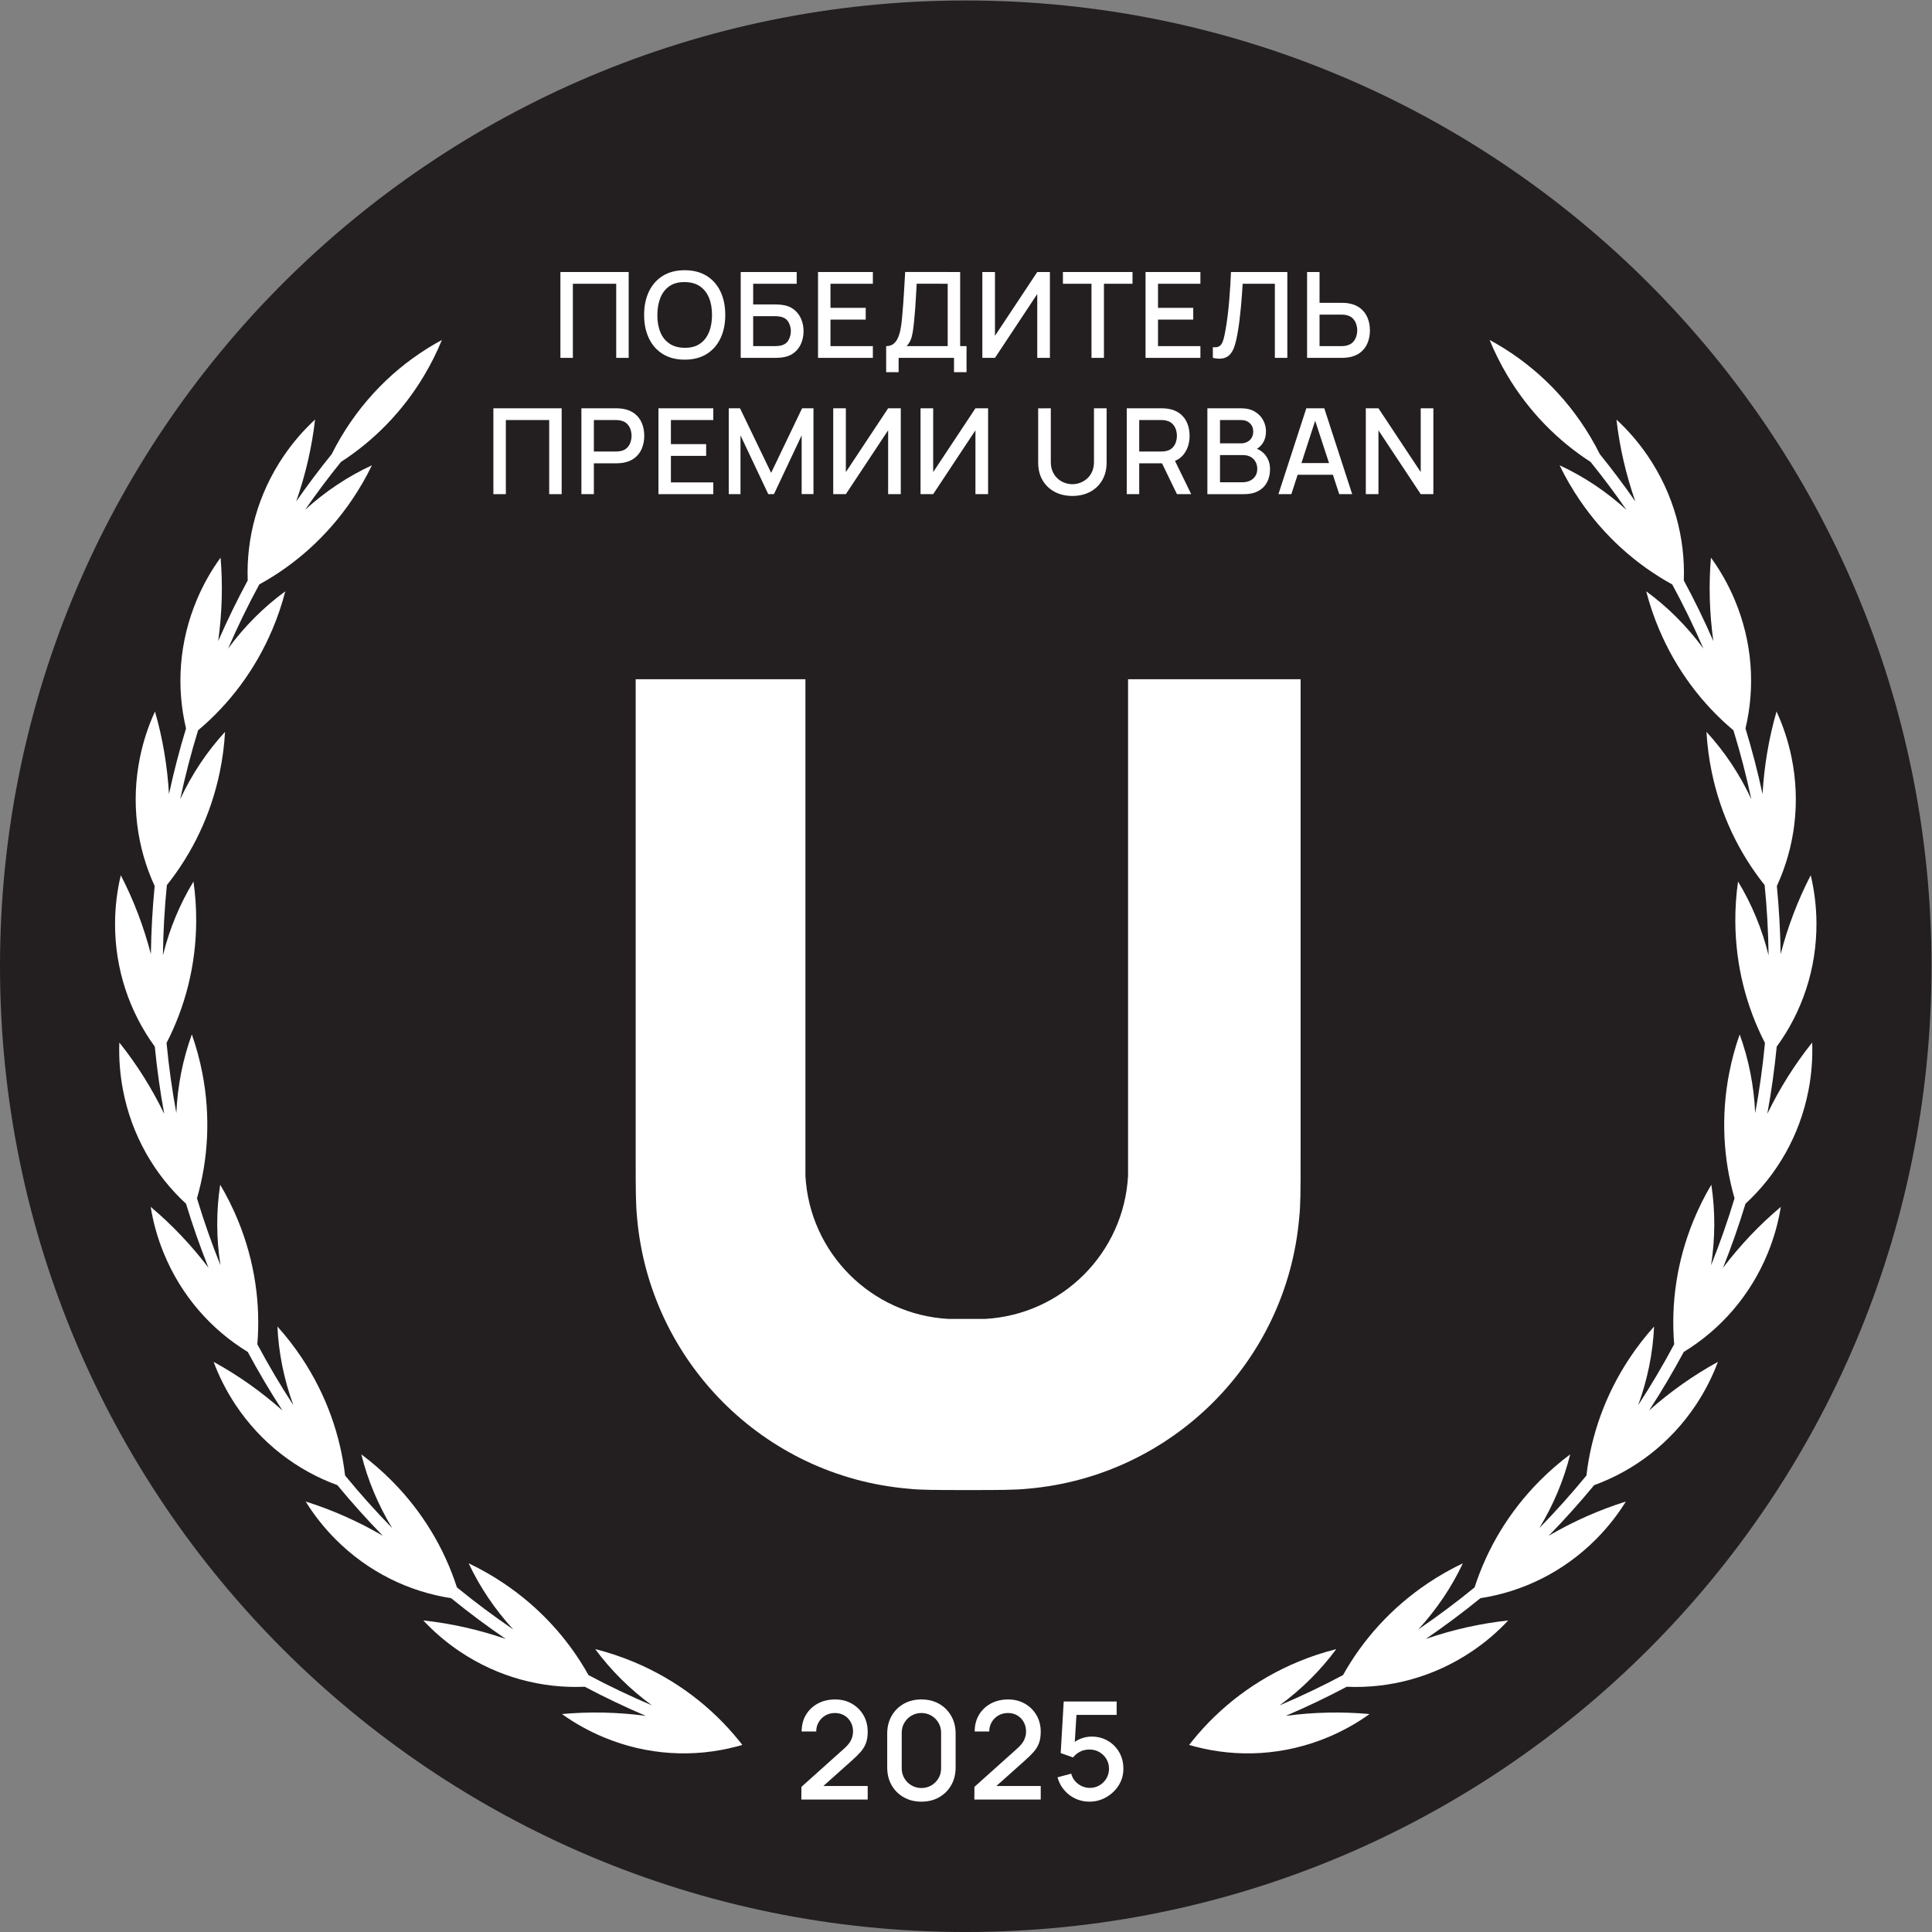 <?xml version="1.0" encoding="UTF-8" standalone="no"?>
<svg
   xmlns:dc="http://purl.org/dc/elements/1.1/"
   xmlns:cc="http://creativecommons.org/ns#"
   xmlns:rdf="http://www.w3.org/1999/02/22-rdf-syntax-ns#"
   xmlns:svg="http://www.w3.org/2000/svg"
   xmlns="http://www.w3.org/2000/svg"
   viewBox="0 0 302.36 302.36"
   height="302.36"
   width="302.36"
   xml:space="preserve"
   id="svg2"
   version="1.1"><rect x="0" y="0" width="302.36" height="302.36" fill="#808080" stroke="none"/><defs
     id="defs6"/><g
     transform="matrix(1.333,0,0,-1.333,0,302.36)"
     id="g10"><g
       transform="scale(0.1)"
       id="g12"><path
         id="path14"
         style="fill:#231f20;fill-opacity:1;fill-rule:nonzero;stroke:none"
         d="m 2267.71,1133.85 c 0,626.21 -507.65,1133.86 -1133.86,1133.86 C 507.637,2267.71 -0.008,1760.06 -0.008,1133.85 -0.008,507.641 507.637,-0.012 1133.85,-0.012 1760.06,-0.012 2267.71,507.641 2267.71,1133.85 v 0"/><path
         id="path16"
         style="fill:#ffffff;fill-opacity:1;fill-rule:evenodd;stroke:none"
         d="m 867.469,224.781 c -31.723,39.188 -73.504,71.528 -123.719,92.43 -14.824,6.168 -29.844,11.117 -44.937,14.91 18.398,-24.871 40.781,-47.199 66.625,-66.043 -25.422,10.801 -50.297,22.633 -74.52,35.551 -23.328,41.801 -56.773,79.082 -99.547,107.801 -13.328,8.961 -27.082,16.761 -41.144,23.429 13.148,-27.949 30.785,-54.14 52.375,-77.668 -22.766,15.559 -44.887,31.989 -66.161,49.43 -14.691,45.52 -40.175,88.59 -76.461,125.109 -11.316,11.391 -23.277,21.731 -35.757,31.04 7.425,-30.008 19.597,-59.18 36.179,-86.5 -19.316,19.718 -37.714,40.332 -55.257,61.679 -5.512,47.449 -22.051,94.621 -50.446,137.481 -8.867,13.39 -18.57,25.879 -28.984,37.441 1.406,-31.019 7.68,-62.141 18.68,-92.312 -15.122,23.121 -29.176,46.992 -42.262,71.461 3.933,47.691 -3.047,97.269 -22.528,144.949 -6.074,14.871 -13.14,29.011 -21.089,42.39 -4.715,-30.808 -4.645,-62.687 0.297,-94.55 -10.305,25.66 -19.489,51.871 -27.543,78.589 13.234,46.043 16.113,96.071 6.339,146.702 -3.043,15.76 -7.203,31.02 -12.379,45.7 -10.609,-29.16 -16.773,-60.28 -18.21,-92.331 -5,27.062 -8.84,54.511 -11.481,82.321 21.899,42.48 34.469,90.87 34.801,142.3 0.101,16.06 -0.988,31.83 -3.188,47.24 -16.062,-26.43 -28.172,-55.63 -35.867,-86.67 0.371,27.79 1.903,55.3 4.629,82.46 29.879,37.41 51.742,82.47 62.16,132.94 3.25,15.73 5.27,31.41 6.129,46.95 -21.168,-23.03 -38.933,-49.63 -52.617,-78.96 5.801,27.39 12.84,54.32 20.957,80.77 36.723,30.85 67.059,70.83 87.199,118.37 6.266,14.78 11.321,29.77 15.211,44.84 -25.305,-18.47 -47.965,-41.11 -67.144,-67.23 11.089,25.72 23.328,50.81 36.582,75.28 41.996,23.06 79.531,56.29 108.566,98.92 9.039,13.27 16.926,26.98 23.695,40.99 -28.211,-13.05 -54.668,-30.64 -78.449,-52.26 13.336,19.26 27.367,38 42.063,56.18 38.625,24.98 72.457,59.11 97.757,101.6 8.071,13.55 14.985,27.46 20.782,41.6 -47.192,-25.41 -88.578,-63.83 -118.258,-113.68 -3.992,-6.7 -7.684,-13.5 -11.113,-20.36 -14.539,-17.98 -28.454,-36.49 -41.688,-55.51 11.02,31.53 18.473,63.75 22.141,96.1 -13.52,-12.48 -25.871,-26.69 -36.699,-42.59 -30.637,-44.98 -44.204,-96.34 -42.364,-146.27 -12.484,-23.19 -24.09,-46.91 -34.668,-71.19 4.555,32.87 5.532,65.72 2.813,97.97 -10.813,-14.88 -20.145,-31.24 -27.649,-48.95 -21.215,-50.07 -24.472,-103.04 -12.922,-151.61 -7.691,-25.24 -14.386,-50.91 -20,-76.99 -1.957,33.21 -7.445,65.71 -16.453,96.88 -7.687,-16.71 -13.632,-34.58 -17.523,-53.42 -11.02,-53.36 -3.777,-106.04 17.16,-151.47 -2.574,-26.34 -4.059,-53 -4.449,-79.92 -8.442,32.47 -20.266,63.52 -35.328,92.56 -4.266,-17.9 -6.594,-36.58 -6.723,-55.82 -0.352,-54.57 17.133,-104.89 46.652,-145.38 2.61,-26.62 6.301,-52.921 11.047,-78.858 -14.617,30.117 -32.265,58.188 -52.679,83.658 -0.676,-18.38 0.699,-37.16 4.343,-56.049 10.321,-53.461 37.215,-99.301 73.961,-133.191 7.762,-25.508 16.539,-50.571 26.328,-75.122 -20.183,26.563 -42.914,50.543 -67.832,71.442 2.938,-18.16 7.961,-36.309 15.239,-54.11 20.605,-50.449 56,-90.152 98.718,-116.191 12.645,-23.48 26.184,-46.41 40.68,-68.66 -25.062,22.18 -52.133,41.32 -80.762,56.992 6.438,-17.242 14.922,-34.051 25.543,-50.09 30.129,-45.492 72.692,-77.511 119.754,-94.66 16.969,-20.519 34.727,-40.359 53.321,-59.391 -28.973,16.891 -59.325,30.379 -90.524,40.149 9.688,-15.629 21.301,-30.457 34.859,-44.098 38.43,-38.679 86.403,-61.75 135.883,-69.359 20.653,-16.84 42.078,-32.75 64.11,-47.844 -31.75,10.902 -64.192,18.203 -96.735,21.684 12.567,-13.442 26.856,-25.711 42.825,-36.434 45.238,-30.379 96.757,-43.609 146.738,-41.398 23.324,-12.36 47.226,-23.739 71.644,-34.168 -33.05,4.398 -66.062,5.07 -98.445,2.129 14.957,-10.719 31.371,-19.95 49.133,-27.34 51.57,-21.461 106.066,-23.879 155.621,-10.871 2.363,0.629 4.73,1.242 7.066,1.929 -1.343,1.743 -2.715,3.461 -4.101,5.172"/><path
         id="path18"
         style="fill:#ffffff;fill-opacity:1;fill-rule:evenodd;stroke:none"
         d="m 2074.92,960.602 c 4.74,25.937 8.43,52.238 11.04,78.858 29.52,40.49 47.01,90.81 46.66,145.38 -0.13,19.24 -2.46,37.92 -6.72,55.82 -15.07,-29.04 -26.89,-60.09 -35.33,-92.57 -0.4,26.93 -1.88,53.58 -4.45,79.92 20.93,45.44 28.18,98.12 17.16,151.48 -3.89,18.84 -9.84,36.71 -17.53,53.42 -9.01,-31.17 -14.49,-63.67 -16.45,-96.89 -5.61,26.08 -12.31,51.75 -20,77 11.55,48.57 8.29,101.54 -12.92,151.61 -7.5,17.71 -16.84,34.07 -27.65,48.95 -2.72,-32.25 -1.74,-65.1 2.81,-97.97 -10.57,24.28 -22.18,48 -34.66,71.19 1.83,49.93 -11.73,101.29 -42.37,146.27 -10.82,15.9 -23.18,30.11 -36.7,42.59 3.67,-32.35 11.13,-64.57 22.14,-96.1 -13.23,19.02 -27.14,37.53 -41.68,55.51 -3.43,6.86 -7.13,13.66 -11.12,20.36 -29.68,49.85 -71.06,88.27 -118.25,113.68 5.79,-14.14 12.71,-28.05 20.78,-41.6 25.3,-42.49 59.13,-76.62 97.75,-101.6 14.7,-18.18 28.73,-36.92 42.07,-56.18 -23.78,21.62 -50.24,39.21 -78.45,52.26 6.77,-14.01 14.66,-27.72 23.69,-40.99 29.04,-42.63 66.57,-75.86 108.57,-98.92 13.25,-24.47 25.49,-49.56 36.58,-75.28 -19.18,26.13 -41.84,48.76 -67.14,67.23 3.89,-15.07 8.94,-30.06 15.21,-44.84 20.14,-47.54 50.47,-87.52 87.2,-118.37 8.11,-26.45 15.15,-53.37 20.95,-80.76 -13.68,29.32 -31.45,55.92 -52.62,78.95 0.87,-15.54 2.89,-31.22 6.13,-46.95 10.42,-50.47 32.29,-95.53 62.16,-132.94 2.73,-27.16 4.26,-54.66 4.63,-82.45 -7.69,31.03 -19.8,60.23 -35.86,86.66 -2.2,-15.41 -3.29,-31.18 -3.19,-47.24 0.33,-51.43 12.9,-99.82 34.8,-142.29 -2.64,-27.82 -6.48,-55.269 -11.48,-82.331 -1.44,32.051 -7.6,63.171 -18.21,92.331 -5.18,-14.68 -9.34,-29.94 -12.38,-45.7 -9.77,-50.631 -6.89,-100.659 6.34,-146.702 -8.06,-26.718 -17.24,-52.929 -27.54,-78.589 4.94,31.863 5.01,63.742 0.29,94.55 -7.94,-13.379 -15.01,-27.519 -21.09,-42.39 -19.48,-47.68 -26.46,-97.258 -22.52,-144.949 -13.09,-24.469 -27.14,-48.34 -42.27,-71.461 11.01,30.171 17.28,61.293 18.69,92.312 -10.42,-11.562 -20.12,-24.051 -28.99,-37.441 -28.39,-42.86 -44.93,-90.032 -50.45,-137.481 -17.54,-21.347 -35.94,-41.961 -55.25,-61.679 16.58,27.32 28.75,56.492 36.18,86.5 -12.48,-9.309 -24.44,-19.649 -35.76,-31.04 -36.29,-36.519 -61.77,-79.589 -76.46,-125.109 -21.27,-17.441 -43.4,-33.871 -66.16,-49.43 21.59,23.528 39.22,49.719 52.37,77.668 -14.06,-6.668 -27.81,-14.468 -41.14,-23.429 -42.77,-28.719 -76.22,-66 -99.55,-107.801 -24.24,-12.93 -49.14,-24.77 -74.59,-35.578 25.86,18.847 48.26,41.187 66.67,66.07 -15.1,-3.793 -30.12,-8.742 -44.94,-14.91 -50.22,-20.902 -92,-53.242 -123.72,-92.43 -1.39,-1.711 -2.76,-3.429 -4.1,-5.172 2.34,-0.687 4.7,-1.3 7.06,-1.929 49.56,-13.008 104.06,-10.59 155.63,10.871 17.76,7.39 34.17,16.621 49.13,27.34 -32.37,2.941 -65.37,2.269 -98.4,-2.129 24.41,10.429 48.31,21.808 71.63,34.168 49.98,-2.211 101.5,11.019 146.74,41.398 15.96,10.723 30.26,22.992 42.82,36.434 -32.54,-3.481 -64.98,-10.782 -96.73,-21.684 22.03,15.094 43.45,31.004 64.11,47.844 49.48,7.609 97.45,30.68 135.88,69.359 13.56,13.641 25.17,28.469 34.86,44.098 -31.2,-9.77 -61.55,-23.258 -90.53,-40.149 18.6,19.032 36.36,38.872 53.33,59.391 47.06,17.149 89.62,49.168 119.75,94.66 10.62,16.039 19.1,32.848 25.54,50.09 -28.63,-15.672 -55.7,-34.812 -80.76,-57 14.5,22.258 28.04,45.188 40.68,68.668 42.72,26.039 78.11,65.742 98.72,116.191 7.27,17.801 12.3,35.95 15.24,54.11 -24.92,-20.899 -47.65,-44.879 -67.84,-71.449 9.79,24.558 18.57,49.621 26.33,75.129 36.75,33.89 63.65,79.73 73.97,133.191 3.64,18.889 5.01,37.669 4.34,56.049 -20.42,-25.47 -38.06,-53.541 -52.68,-83.658"/><path
         id="path20"
         style="fill:#ffffff;fill-opacity:1;fill-rule:nonzero;stroke:none"
         d="m 657.949,1848.11 v 100.8 h 80.149 v -100.8 h -14.629 v 87.01 h -50.891 v -87.01 h -14.629"/><path
         id="path22"
         style="fill:#ffffff;fill-opacity:1;fill-rule:nonzero;stroke:none"
         d="m 803.887,1859.94 c 7.148,-0.09 13.086,1.48 17.824,4.72 4.734,3.24 8.289,7.78 10.672,13.59 2.383,5.81 3.562,12.55 3.562,20.26 0,7.69 -1.179,14.44 -3.562,20.19 -2.383,5.77 -5.938,10.26 -10.672,13.48 -4.738,3.21 -10.676,4.86 -17.824,4.91 -7.141,0.08 -13.078,-1.48 -17.813,-4.7 -4.734,-3.21 -8.293,-7.75 -10.676,-13.58 -2.378,-5.84 -3.589,-12.61 -3.64,-20.3 -0.039,-7.71 1.125,-14.44 3.508,-20.19 2.371,-5.77 5.957,-10.26 10.742,-13.48 4.785,-3.23 10.738,-4.86 17.879,-4.9 z m 0,-13.93 c -10.078,0 -18.66,2.21 -25.75,6.61 -7.102,4.42 -12.524,10.56 -16.282,18.45 -3.757,7.89 -5.632,17.03 -5.632,27.44 0,10.41 1.875,19.55 5.632,27.44 3.758,7.88 9.18,14.03 16.282,18.45 7.09,4.4 15.672,6.61 25.75,6.61 10.039,0 18.613,-2.21 25.73,-6.61 7.11,-4.42 12.539,-10.57 16.274,-18.45 3.738,-7.89 5.601,-17.03 5.601,-27.44 0,-10.41 -1.863,-19.55 -5.601,-27.44 -3.735,-7.89 -9.164,-14.03 -16.274,-18.45 -7.117,-4.4 -15.691,-6.61 -25.73,-6.61"/><path
         id="path24"
         style="fill:#ffffff;fill-opacity:1;fill-rule:nonzero;stroke:none"
         d="m 884.258,1861.9 h 25.547 c 0.925,0 1.972,0.05 3.117,0.14 1.141,0.09 2.223,0.23 3.25,0.41 4.531,0.94 7.715,3.09 9.558,6.45 1.836,3.36 2.766,6.89 2.766,10.57 0,3.74 -0.93,7.27 -2.766,10.6 -1.843,3.34 -5.027,5.47 -9.558,6.41 -1.027,0.23 -2.109,0.39 -3.25,0.46 -1.145,0.07 -2.192,0.1 -3.117,0.1 h -25.547 z m -14.629,-13.79 v 100.8 h 65.723 v -13.79 h -51.094 v -24.28 h 26.101 c 0.942,0 2.141,-0.04 3.606,-0.11 1.473,-0.07 2.859,-0.21 4.172,-0.39 5.457,-0.66 10.066,-2.43 13.828,-5.32 3.75,-2.9 6.598,-6.56 8.531,-10.99 1.938,-4.44 2.91,-9.29 2.91,-14.56 0,-5.27 -0.957,-10.13 -2.871,-14.56 -1.914,-4.44 -4.754,-8.1 -8.504,-10.99 -3.761,-2.89 -8.386,-4.67 -13.894,-5.32 -1.313,-0.19 -2.688,-0.31 -4.133,-0.38 -1.445,-0.07 -2.656,-0.11 -3.645,-0.11 h -40.73"/><path
         id="path26"
         style="fill:#ffffff;fill-opacity:1;fill-rule:nonzero;stroke:none"
         d="m 960.391,1848.11 v 100.8 h 64.399 v -13.79 h -49.77 v -28.28 h 41.37 v -13.79 h -41.37 v -31.15 h 49.77 v -13.79 h -64.399"/><path
         id="path28"
         style="fill:#ffffff;fill-opacity:1;fill-rule:nonzero;stroke:none"
         d="m 1064.41,1861.9 h 48.24 v 73.22 l -36.41,0.07 c -0.32,-5.14 -0.61,-10.01 -0.84,-14.63 -0.23,-4.62 -0.53,-9.28 -0.87,-13.96 -0.35,-4.69 -0.78,-9.72 -1.3,-15.09 -0.52,-5.14 -1.04,-9.48 -1.61,-13.06 -0.56,-3.56 -1.39,-6.66 -2.48,-9.27 -1.1,-2.61 -2.68,-5.04 -4.73,-7.28 z m -24.01,-30.59 v 30.59 c 3.46,0 6.3,0.88 8.55,2.63 2.23,1.74 4.02,4.15 5.35,7.2 1.32,3.06 2.35,6.55 3.07,10.47 0.74,3.92 1.28,8.05 1.65,12.39 0.56,5.88 1.04,11.64 1.44,17.25 0.39,5.62 0.77,11.45 1.12,17.47 0.34,6.01 0.73,12.58 1.15,19.67 l 64.55,-0.07 v -87.01 h 7.49 v -30.59 h -14.71 v 16.8 h -65.03 v -16.8 h -14.63"/><path
         id="path30"
         style="fill:#ffffff;fill-opacity:1;fill-rule:nonzero;stroke:none"
         d="m 1232.64,1848.11 h -14.85 v 74.97 l -49.63,-74.97 h -14.83 v 100.8 h 14.83 v -74.9 l 49.63,74.9 h 14.85 v -100.8"/><path
         id="path32"
         style="fill:#ffffff;fill-opacity:1;fill-rule:nonzero;stroke:none"
         d="m 1281.46,1848.11 v 87.01 h -33.53 v 13.79 h 81.69 v -13.79 h -33.53 v -87.01 h -14.63"/><path
         id="path34"
         style="fill:#ffffff;fill-opacity:1;fill-rule:nonzero;stroke:none"
         d="m 1344.93,1848.11 v 100.8 h 64.4 v -13.79 h -49.77 v -28.28 h 41.37 v -13.79 h -41.37 v -31.15 h 49.77 v -13.79 h -64.4"/><path
         id="path36"
         style="fill:#ffffff;fill-opacity:1;fill-rule:nonzero;stroke:none"
         d="m 1423.95,1848.11 v 12.53 c 2.38,-0.24 4.35,-0.11 5.91,0.38 1.57,0.5 2.88,1.47 3.96,2.95 1.07,1.46 2,3.6 2.77,6.39 0.76,2.81 1.53,6.42 2.28,10.85 1.02,5.66 1.88,11.47 2.58,17.44 0.7,5.97 1.29,11.91 1.79,17.82 0.49,5.9 0.89,11.6 1.22,17.11 0.33,5.51 0.59,10.62 0.77,15.33 h 66.16 v -100.8 h -14.64 v 87.01 h -37.8 c -0.23,-3.74 -0.51,-7.91 -0.83,-12.53 -0.34,-4.62 -0.73,-9.52 -1.2,-14.7 -0.47,-5.18 -1.04,-10.52 -1.72,-16.03 -0.67,-5.51 -1.52,-11.04 -2.54,-16.59 -0.84,-4.76 -1.88,-9.06 -3.09,-12.88 -1.21,-3.83 -2.84,-7.01 -4.9,-9.55 -2.05,-2.55 -4.74,-4.25 -8.05,-5.11 -3.31,-0.87 -7.54,-0.75 -12.67,0.38"/><path
         id="path38"
         style="fill:#ffffff;fill-opacity:1;fill-rule:nonzero;stroke:none"
         d="m 1549.21,1861.9 h 25.56 c 0.88,0 1.89,0.05 3.04,0.14 1.14,0.09 2.23,0.28 3.25,0.56 3.03,0.7 5.45,1.99 7.25,3.89 1.8,1.88 3.11,4.05 3.92,6.5 0.82,2.46 1.23,4.91 1.23,7.39 0,2.48 -0.41,4.94 -1.23,7.42 -0.81,2.47 -2.12,4.65 -3.92,6.54 -1.8,1.89 -4.22,3.19 -7.25,3.89 -1.02,0.28 -2.11,0.46 -3.25,0.52 -1.15,0.07 -2.16,0.11 -3.04,0.11 h -25.56 z m -14.63,-13.79 v 100.8 h 14.63 v -36.19 h 26.11 c 0.94,0 2.14,-0.04 3.61,-0.11 1.47,-0.07 2.84,-0.21 4.1,-0.45 5.59,-0.89 10.27,-2.8 14.03,-5.74 3.75,-2.94 6.58,-6.65 8.47,-11.13 1.89,-4.49 2.83,-9.45 2.83,-14.91 0,-5.42 -0.93,-10.36 -2.79,-14.84 -1.87,-4.48 -4.68,-8.19 -8.44,-11.13 -3.76,-2.94 -8.46,-4.86 -14.1,-5.74 -1.26,-0.19 -2.62,-0.33 -4.07,-0.42 -1.44,-0.09 -2.66,-0.14 -3.64,-0.14 h -40.74"/><path
         id="path40"
         style="fill:#ffffff;fill-opacity:1;fill-rule:nonzero;stroke:none"
         d="m 579.27,1688.11 v 100.8 h 80.144 v -100.8 h -14.629 v 87.01 h -50.89 v -87.01 H 579.27"/><path
         id="path42"
         style="fill:#ffffff;fill-opacity:1;fill-rule:nonzero;stroke:none"
         d="m 697.234,1738.16 h 25.547 c 0.93,0 1.977,0.05 3.117,0.14 1.145,0.09 2.227,0.26 3.25,0.49 2.993,0.69 5.395,2 7.219,3.88 1.817,1.9 3.125,4.07 3.914,6.55 0.793,2.48 1.196,4.94 1.196,7.42 0,2.47 -0.403,4.93 -1.196,7.39 -0.789,2.45 -2.097,4.62 -3.914,6.5 -1.824,1.9 -4.226,3.18 -7.219,3.89 -1.023,0.28 -2.105,0.47 -3.25,0.56 -1.14,0.09 -2.187,0.14 -3.117,0.14 h -25.547 z m -14.629,-50.05 v 100.8 h 40.735 c 0.984,0 2.195,-0.04 3.64,-0.11 1.45,-0.07 2.825,-0.22 4.133,-0.44 5.598,-0.9 10.274,-2.81 14.032,-5.75 3.761,-2.94 6.574,-6.65 8.441,-11.13 1.863,-4.48 2.801,-9.43 2.801,-14.84 0,-5.46 -0.938,-10.44 -2.801,-14.91 -1.867,-4.48 -4.68,-8.19 -8.441,-11.13 -3.758,-2.94 -8.434,-4.85 -14.032,-5.74 -1.308,-0.19 -2.695,-0.32 -4.172,-0.42 -1.464,-0.09 -2.664,-0.14 -3.601,-0.14 h -26.106 v -36.19 h -14.629"/><path
         id="path44"
         style="fill:#ffffff;fill-opacity:1;fill-rule:nonzero;stroke:none"
         d="m 773.059,1688.11 v 100.8 h 64.39 v -13.79 h -49.765 v -28.28 h 41.371 v -13.79 h -41.371 v -31.15 h 49.765 v -13.79 h -64.39"/><path
         id="path46"
         style="fill:#ffffff;fill-opacity:1;fill-rule:nonzero;stroke:none"
         d="m 855.586,1688.11 v 100.8 h 13.223 l 36.543,-75.81 36.328,75.81 h 13.371 v -100.73 h -13.86 v 68.95 l -32.546,-69.02 h -6.653 l -32.617,69.02 v -69.02 h -13.789"/><path
         id="path48"
         style="fill:#ffffff;fill-opacity:1;fill-rule:nonzero;stroke:none"
         d="m 1057.56,1688.11 h -14.85 v 74.97 l -49.624,-74.97 h -14.832 v 100.8 h 14.832 v -74.9 l 49.624,74.9 h 14.85 v -100.8"/><path
         id="path50"
         style="fill:#ffffff;fill-opacity:1;fill-rule:nonzero;stroke:none"
         d="m 1160.07,1688.11 h -14.85 v 74.97 l -49.62,-74.97 h -14.84 v 100.8 h 14.84 v -74.9 l 49.62,74.9 h 14.85 v -100.8"/><path
         id="path52"
         style="fill:#ffffff;fill-opacity:1;fill-rule:nonzero;stroke:none"
         d="m 1259.04,1686.01 c -7.89,0 -14.85,1.62 -20.9,4.86 -6.04,3.24 -10.76,7.8 -14.17,13.66 -3.4,5.86 -5.1,12.75 -5.1,20.68 v 63.63 l 14.83,0.07 v -62.93 c 0,-4.3 0.72,-8.08 2.17,-11.34 1.44,-3.27 3.39,-5.99 5.81,-8.19 2.43,-2.2 5.15,-3.85 8.15,-4.97 3.02,-1.12 6.09,-1.68 9.21,-1.68 3.18,0 6.26,0.58 9.28,1.72 3.01,1.14 5.72,2.81 8.15,5 2.43,2.19 4.35,4.92 5.78,8.19 1.42,3.26 2.13,7.02 2.13,11.27 v 62.93 h 14.84 v -63.7 c 0,-7.89 -1.7,-14.76 -5.11,-20.66 -3.41,-5.87 -8.13,-10.44 -14.17,-13.68 -6.04,-3.24 -13.02,-4.86 -20.9,-4.86"/><path
         id="path54"
         style="fill:#ffffff;fill-opacity:1;fill-rule:nonzero;stroke:none"
         d="m 1381.81,1688.11 -19.89,41.02 14.78,3.78 21.84,-44.8 z m -44.31,50.05 h 25.55 c 0.92,0 1.97,0.05 3.11,0.14 1.14,0.09 2.23,0.26 3.25,0.49 2.99,0.69 5.39,2 7.22,3.88 1.82,1.9 3.13,4.07 3.92,6.55 0.79,2.48 1.19,4.94 1.19,7.42 0,2.47 -0.4,4.93 -1.19,7.39 -0.79,2.45 -2.1,4.62 -3.92,6.5 -1.83,1.9 -4.23,3.18 -7.22,3.89 -1.02,0.28 -2.11,0.47 -3.25,0.56 -1.14,0.09 -2.19,0.14 -3.11,0.14 h -25.55 z m -14.63,-50.05 v 100.8 h 40.73 c 0.99,0 2.2,-0.04 3.65,-0.11 1.44,-0.07 2.82,-0.22 4.13,-0.44 5.59,-0.9 10.27,-2.81 14.03,-5.75 3.76,-2.94 6.57,-6.65 8.44,-11.13 1.86,-4.48 2.8,-9.43 2.8,-14.84 0,-8.02 -2.06,-14.94 -6.16,-20.76 -4.11,-5.81 -10.28,-9.43 -18.49,-10.88 l -5.95,-0.7 h -28.55 v -36.19 h -14.63"/><path
         id="path56"
         style="fill:#ffffff;fill-opacity:1;fill-rule:nonzero;stroke:none"
         d="m 1432.35,1702.04 h 26.32 c 3.32,0 6.29,0.63 8.93,1.89 2.63,1.26 4.71,3.07 6.23,5.42 1.51,2.36 2.27,5.18 2.27,8.44 0,3.03 -0.66,5.78 -1.99,8.22 -1.33,2.45 -3.24,4.39 -5.74,5.81 -2.5,1.43 -5.42,2.14 -8.79,2.14 h -27.23 z m 0,45.71 h 24.57 c 2.71,0 5.15,0.55 7.32,1.65 2.17,1.09 3.89,2.67 5.18,4.75 1.28,2.08 1.93,4.59 1.93,7.53 0,3.92 -1.31,7.14 -3.93,9.66 -2.61,2.52 -6.11,3.78 -10.5,3.78 h -24.57 z m -14.83,-59.64 v 100.8 h 39.62 c 6.39,0 11.76,-1.31 16.09,-3.92 4.35,-2.61 7.61,-5.98 9.81,-10.11 2.18,-4.13 3.29,-8.49 3.29,-13.06 0,-5.55 -1.37,-10.31 -4.1,-14.28 -2.73,-3.97 -6.41,-6.68 -11.03,-8.12 l -0.14,3.43 c 6.44,-1.58 11.39,-4.68 14.85,-9.27 3.45,-4.6 5.17,-9.95 5.17,-16.06 0,-5.93 -1.18,-11.09 -3.53,-15.48 -2.35,-4.39 -5.78,-7.81 -10.29,-10.26 -4.51,-2.45 -9.96,-3.67 -16.34,-3.67 h -43.4"/><path
         id="path58"
         style="fill:#ffffff;fill-opacity:1;fill-rule:nonzero;stroke:none"
         d="m 1517.95,1710.86 v 13.73 h 52.64 v -13.73 z m -17.01,-22.75 32.75,100.8 h 21.08 l 32.76,-100.8 h -15.2 l -30.16,91.98 h 3.78 l -29.83,-91.98 h -15.18"/><path
         id="path60"
         style="fill:#ffffff;fill-opacity:1;fill-rule:nonzero;stroke:none"
         d="m 1603.54,1688.11 v 100.8 h 14.83 l 49.63,-74.9 v 74.9 h 14.84 v -100.8 H 1668 l -49.63,74.97 v -74.97 h -14.83"/><path
         id="path62"
         style="fill:#ffffff;fill-opacity:1;fill-rule:nonzero;stroke:none"
         d="m 940.801,155.512 0.078,14.879 50.168,44.961 c 4.051,3.57 6.805,6.976 8.277,10.238 1.466,3.25 2.196,6.512 2.196,9.762 0,4.097 -0.9,7.796 -2.719,11.07 -1.809,3.289 -4.321,5.887 -7.524,7.808 -3.191,1.918 -6.875,2.879 -11.035,2.879 -4.265,0 -8.062,-1 -11.402,-3 -3.332,-2 -5.93,-4.66 -7.793,-7.961 -1.867,-3.308 -2.777,-6.878 -2.727,-10.718 h -17.121 c 0,7.468 1.692,14.011 5.078,19.64 3.391,5.621 8.047,10.032 13.965,13.2 5.918,3.171 12.696,4.761 20.324,4.761 7.247,0 13.758,-1.64 19.514,-4.929 5.76,-3.274 10.31,-7.774 13.64,-13.473 3.33,-5.707 5,-12.219 5,-19.52 0,-5.281 -0.69,-9.757 -2.08,-13.437 -1.39,-3.684 -3.47,-7.09 -6.24,-10.25 -2.77,-3.141 -6.24,-6.551 -10.4,-10.231 l -38.723,-34.562 -1.836,4.793 h 59.279 v -15.91 h -77.919"/><path
         id="path64"
         style="fill:#ffffff;fill-opacity:1;fill-rule:nonzero;stroke:none"
         d="m 1081.79,169.031 c 4.26,0 8.14,1.028 11.64,3.078 3.49,2.051 6.28,4.821 8.36,8.321 2.08,3.492 3.12,7.398 3.12,11.718 v 41.922 c 0,4.27 -1.04,8.149 -3.12,11.641 -2.08,3.488 -4.87,6.258 -8.36,8.32 -3.5,2.047 -7.38,3.078 -11.64,3.078 -4.27,0 -8.15,-1.031 -11.64,-3.078 -3.49,-2.062 -6.28,-4.832 -8.36,-8.32 -2.08,-3.492 -3.12,-7.371 -3.12,-11.641 v -41.922 c 0,-4.32 1.04,-8.226 3.12,-11.718 2.08,-3.5 4.87,-6.27 8.36,-8.321 3.49,-2.05 7.37,-3.078 11.64,-3.078 z m 0,-16 c -7.84,0 -14.78,1.719 -20.8,5.16 -6.03,3.438 -10.76,8.168 -14.2,14.2 -3.44,6.031 -5.16,12.961 -5.16,20.8 v 39.68 c 0,7.84 1.72,14.777 5.16,20.801 3.44,6.027 8.17,10.758 14.2,14.199 6.02,3.438 12.96,5.16 20.8,5.16 7.84,0 14.77,-1.722 20.8,-5.16 6.02,-3.441 10.76,-8.172 14.2,-14.199 3.44,-6.024 5.16,-12.961 5.16,-20.801 v -39.68 c 0,-7.839 -1.72,-14.769 -5.16,-20.8 -3.44,-6.032 -8.18,-10.762 -14.2,-14.2 -6.03,-3.441 -12.96,-5.16 -20.8,-5.16"/><path
         id="path66"
         style="fill:#ffffff;fill-opacity:1;fill-rule:nonzero;stroke:none"
         d="m 1143.94,155.512 0.07,14.879 50.17,44.961 c 4.05,3.57 6.81,6.976 8.28,10.238 1.47,3.25 2.2,6.512 2.2,9.762 0,4.097 -0.91,7.796 -2.73,11.07 -1.8,3.289 -4.31,5.887 -7.52,7.808 -3.19,1.918 -6.87,2.879 -11.03,2.879 -4.27,0 -8.07,-1 -11.41,-3 -3.33,-2 -5.93,-4.66 -7.79,-7.961 -1.87,-3.308 -2.77,-6.878 -2.72,-10.718 h -17.12 c 0,7.468 1.69,14.011 5.07,19.64 3.39,5.621 8.05,10.032 13.97,13.2 5.92,3.171 12.69,4.761 20.32,4.761 7.25,0 13.76,-1.64 19.51,-4.929 5.76,-3.274 10.32,-7.774 13.65,-13.473 3.33,-5.707 5,-12.219 5,-19.52 0,-5.281 -0.7,-9.757 -2.08,-13.437 -1.39,-3.684 -3.47,-7.09 -6.24,-10.25 -2.78,-3.141 -6.25,-6.551 -10.41,-10.231 l -38.72,-34.562 -1.83,4.793 h 59.28 v -15.91 h -77.92"/><path
         id="path68"
         style="fill:#ffffff;fill-opacity:1;fill-rule:nonzero;stroke:none"
         d="m 1278.92,153.031 c -5.92,0 -11.43,1.219 -16.53,3.641 -5.09,2.418 -9.45,5.777 -13.07,10.078 -3.64,4.289 -6.21,9.238 -7.77,14.84 l 16.09,4.32 c 0.9,-3.41 2.46,-6.379 4.67,-8.879 2.22,-2.511 4.82,-4.441 7.81,-5.801 2.99,-1.359 6.07,-2.039 9.27,-2.039 4.21,0 8.04,1.008 11.49,3.039 3.44,2.032 6.15,4.739 8.15,8.161 2.01,3.41 3,7.168 3,11.281 0,4.207 -1.02,8.027 -3.08,11.43 -2.05,3.418 -4.8,6.128 -8.24,8.128 -3.43,2 -7.21,3 -11.32,3 -4.69,0 -8.67,-0.929 -11.92,-2.808 -3.25,-1.863 -5.78,-4.024 -7.6,-6.473 l -14.56,5.121 3.53,60.551 H 1311 v -15.75 h -53.61 l 6.81,6.32 -2.8,-45.359 -3.28,4.238 c 3.03,3.032 6.67,5.36 10.87,6.961 4.21,1.598 8.4,2.399 12.56,2.399 7.15,0 13.54,-1.66 19.16,-4.961 5.63,-3.309 10.07,-7.797 13.32,-13.481 3.26,-5.679 4.89,-12.117 4.89,-19.316 0,-7.152 -1.85,-13.641 -5.52,-19.481 -3.68,-5.839 -8.57,-10.492 -14.65,-13.961 -6.07,-3.468 -12.69,-5.199 -19.83,-5.199"/><path
         id="path70"
         style="fill:#ffffff;fill-opacity:1;fill-rule:nonzero;stroke:none"
         d="m 1065.83,520.512 c 14.82,-1.641 32.94,-1.641 70.82,-1.641 36.23,0 54.34,0 70.81,1.641 167.99,14.828 303.04,148.226 317.86,317.859 1.65,14.82 1.65,32.938 1.65,70.82 V 1470.79 H 1324.39 V 909.191 c 0,-11.531 0,-16.472 0,-21.41 -4.94,-90.582 -77.4,-163.051 -167.98,-167.992 -4.94,0 -9.88,0 -21.41,0 -11.53,0 -16.47,0 -21.41,0 -90.58,4.941 -163.047,77.41 -167.988,167.992 0,4.938 0,9.879 0,21.41 V 1470.79 H 746.324 V 909.191 c 0,-36.242 0,-54.351 1.649,-70.82 14.82,-167.992 148.222,-303.031 317.857,-317.859"/></g></g></svg>